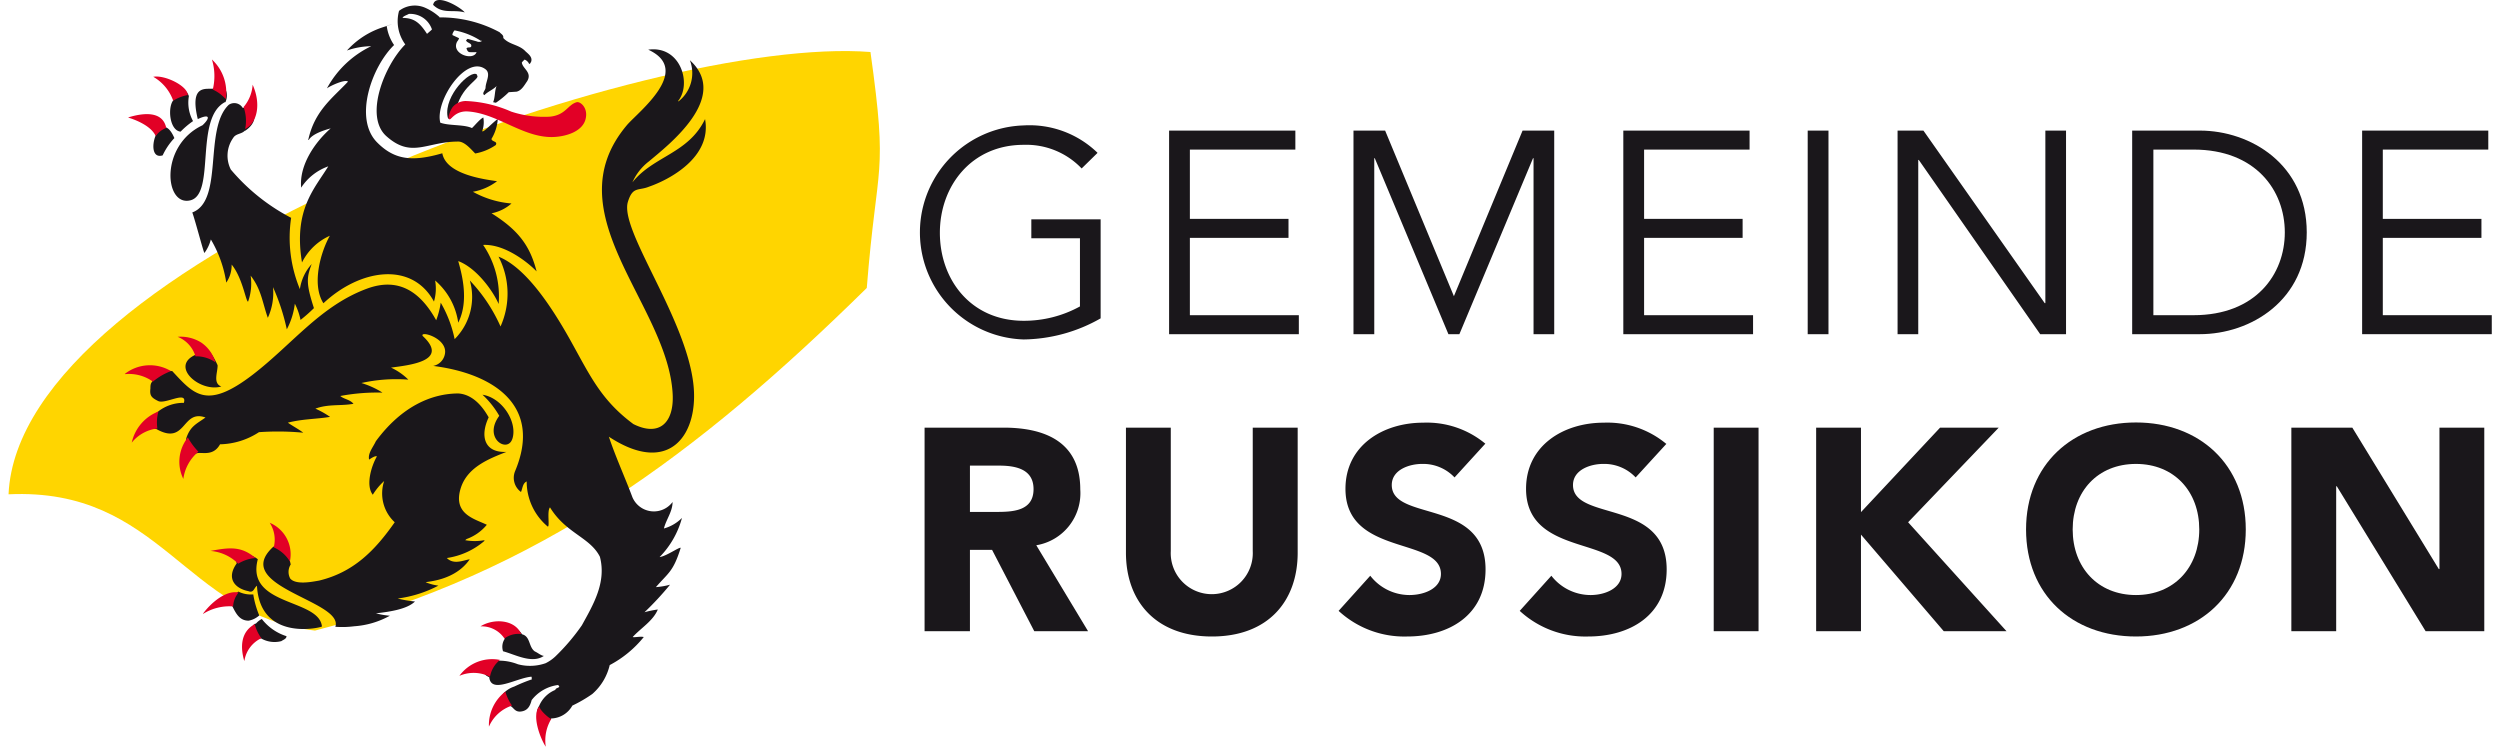 <svg width="237" height="71" fill="none" xmlns="http://www.w3.org/2000/svg"><path d="M104.04 14.48a9.26 9.26 0 00-7-2.59 10.15 10.15 0 000 20.29 15.06 15.06 0 007.3-2v-9.39h-6.57v1.8h4.61v6.46a11.002 11.002 0 01-5.34 1.36c-5 0-7.94-3.89-7.94-8.34 0-4.45 3-8.34 7.94-8.34a7.25 7.25 0 015.5 2.24l1.48-1.45.02-.04zm8.76 8.07h9.35v-1.8h-9.35v-6.57h10v-1.8h-11.97v19.3h12.3v-1.8H112.8v-7.33zm18.51-10.17h-3v19.3h1.97V15h.05l6.98 16.68h1.04L145.33 15h.05v16.68h1.96v-19.3h-3l-6.51 15.7-6.52-15.7zm24.55 10.17h9.34v-1.8h-9.34v-6.57h10v-1.8h-11.97v19.3h12.3v-1.8h-10.33v-7.33zm17.48-10.17h-1.97v19.3h1.97v-19.3zm9 0h-2.45v19.3h1.96V15.16h.05l11.51 16.52h2.45v-19.3h-1.96v16.36h-.06l-11.5-16.36z" fill="#1A171B"/><path fill-rule="evenodd" clip-rule="evenodd" d="M208.54 31.68h-6.41v-19.3h6.41c4.83 0 10.14 3.21 10.14 9.65s-5.31 9.65-10.14 9.65zm-.59-17.5h-3.81v15.7h3.81c5.89 0 8.65-3.87 8.65-7.85 0-3.98-2.76-7.85-8.65-7.85z" fill="#1A171B"/><path d="M225.89 22.55h9.35v-1.8h-9.35v-6.57h10v-1.8h-11.96v19.3h12.29v-1.8h-10.33v-7.33z" fill="#1A171B"/><path fill-rule="evenodd" clip-rule="evenodd" d="M91.95 59.84h-4.3v-19.3h7.48c3.95 0 7.28 1.36 7.28 5.86a5 5 0 01-4.17 5.29l4.91 8.15h-5.1l-4-7.71h-2.1v7.71zm2.74-15.7h-2.74v4.39h2.46c1.57 0 3.57-.06 3.57-2.16 0-1.93-1.74-2.23-3.29-2.23z" fill="#1A171B"/><path d="M123.02 40.54h-4.26v11.7a3.89 3.89 0 11-7.77 0v-11.7h-4.25V52.4c0 4.55 2.78 7.94 8.15 7.94 5.37 0 8.13-3.39 8.13-7.94V40.54zm17.8 1.53a8.68 8.68 0 00-5.91-2c-3.79 0-7.36 2.15-7.36 6.27 0 6.43 9.05 4.53 9.05 8.07 0 1.36-1.55 2-3 2a4.71 4.71 0 01-3.7-1.83l-3 3.33a9.18 9.18 0 006.49 2.43c4 0 7.44-2.05 7.44-6.36 0-6.76-8.89-4.5-8.89-8 0-1.45 1.67-2 2.87-2a4.09 4.09 0 013.08 1.28l2.91-3.19h.02zm17.13 0a8.718 8.718 0 00-5.92-2c-3.79 0-7.36 2.15-7.36 6.27 0 6.43 9.05 4.53 9.05 8.07 0 1.36-1.55 2-2.94 2a4.71 4.71 0 01-3.71-1.83l-3 3.33a9.18 9.18 0 006.49 2.43c4 0 7.44-2.05 7.44-6.36 0-6.76-8.88-4.5-8.88-8 0-1.45 1.66-2 2.86-2a4.09 4.09 0 013.08 1.28l2.92-3.19h-.03zm4.51 17.77h4.25v-19.3h-4.25v19.3zm9.71 0h4.25v-9.16l7.85 9.16h5.95l-9.33-10.33 8.59-8.97h-5.56l-7.5 8.01v-8.01h-4.25v19.3z" fill="#1A171B"/><path fill-rule="evenodd" clip-rule="evenodd" d="M202.49 60.34c-6.03 0-10.42-3.96-10.42-10.15 0-6.14 4.4-10.14 10.42-10.14s10.41 3.99 10.41 10.14-4.38 10.15-10.41 10.15zm0-16.36c-3.63 0-6 2.61-6 6.21s2.38 6.22 6 6.22 6-2.62 6-6.22c0-3.6-2.37-6.21-6-6.21z" fill="#1A171B"/><path d="M217.22 59.84h4.25V46.1h.06l8.42 13.74h5.56v-19.3h-4.25v13.41h-.06L223 40.54h-5.78v19.3z" fill="#1A171B"/><path fill-rule="evenodd" clip-rule="evenodd" d="M82.52 4.93c1.69 12.09.63 10.06-.35 22.37-16.06 15.8-31.12 27-52.31 32.48C17.44 58.32 15.27 46.19.81 46.86c1-22.36 60.71-43.58 81.71-41.93z" fill="#FFD500"/><path fill-rule="evenodd" clip-rule="evenodd" d="M44.06 1.18c-1.08-.31-2.09.19-3-.72.22-1.18 2.62.23 3 .72zm-3.11 1.61l-.09.09-.38.33c-.65-1-1.18-1.51-2.31-1.51 0-.16.48-.3.58-.38a2.17 2.17 0 012.2 1.47zm-4.29-.33c.088.65.327 1.27.7 1.81-2.12 2.05-3.88 7-1.58 9.26 1.62 1.62 3.31 1.83 6.15 1 .37 2 3.91 2.46 5.19 2.65a5.35 5.35 0 01-2.29 1 9 9 0 003.66 1.11 4 4 0 01-1.89.93c2.57 1.61 3.65 3.1 4.27 5.51-.67-.71-2.94-2.62-5.07-2.51a8.65 8.65 0 011.47 5.6c-.44-1.06-2-3.38-3.83-4.07.25.92 1.1 3.68 0 5.84a6.47 6.47 0 00-2.19-4 4.4 4.4 0 01-.11 2c-2.09-3.84-7-3.1-10.48.16-1.16-1.83-.22-4.94.61-6.4a5.4 5.4 0 00-2.64 2.53c-.83-5 1.2-7 2.49-9.11a5.1 5.1 0 00-2.57 2.02c-.2-2.17 1.35-4.35 2.8-5.62-.57.15-1.77.53-2.08 1.1h-.05c.6-2.76 2.27-3.94 3.77-5.53-.28-.27-1.8.46-2 .64a9.39 9.39 0 014.2-4 7.15 7.15 0 00-2.3.41 7.8 7.8 0 012.84-2c.48-.2 1-.33 1.46-.51l-.52.17-.01.01zm8.94 1.33l.05.13a.58.58 0 01-.47 0l-.82-.23c-.1 0-.1.08-.18.13.08.28.61.25.48.61-.12.13-.28 0-.44.15.05.13.09.31.27.36.23.015.46.015.69 0-.31.88-2.46.16-1.84-1a.87.87 0 00.18-.32l-.62-.29c-.05-.11.11-.37.19-.45a6.91 6.91 0 012.51 1v-.09zm18.71 5.83a3.4 3.4 0 001.09-3.91c3.88 3.52-2.11 8.09-3.87 9.58a5.13 5.13 0 00-1.58 2c2-2.51 5.31-2.72 6.89-6 .66 3.62-3.38 5.74-5.32 6.41-1 .41-1.54-.06-2 1.45-.78 2.66 5.42 10.81 6.2 17.15.59 4.74-2.15 8.95-8 5.1.64 1.92 1.51 3.81 2.23 5.73a2.21 2.21 0 003.81.46c0 .92-.62 1.67-.82 2.51a3.871 3.871 0 001.71-1 8.41 8.41 0 01-2.12 3.71c.62-.07 1.92-1 2-.87-.71 2.28-1.18 2.36-2.35 3.72a7.35 7.35 0 001.34-.23 28.85 28.85 0 01-2.42 2.61 9.392 9.392 0 011.26-.26c-.44 1.08-1.62 1.77-2.38 2.61.15.06.74-.08 1.05 0a10.351 10.351 0 01-3.23 2.66 5.2 5.2 0 01-1.65 2.74c-.598.42-1.23.788-1.89 1.1a2.36 2.36 0 01-2 1.22c-.7 1-1.83-.11-1.15-1.19a2.82 2.82 0 011.54-1.52c0-.23.61-.18.25-.46a3.77 3.77 0 00-2.5 1.43c-.16.62-.41 1-1 1.08-.59.08-.71-.38-1-.51-.73-.26-1-.76-.66-1.22.277-.288.62-.504 1-.63.55-.263 1.114-.494 1.69-.69-.05-.07 0-.2-.05-.25-1.44.12-3.83 1.67-4 .05-1.12-.49-.33-1.38.87-1.57.63-.006 1.254.11 1.84.34a4.47 4.47 0 002.64-.1c.337-.167.647-.383.92-.64a19.586 19.586 0 002.51-2.95c1.07-1.94 2.35-4.07 1.71-6.5-.94-1.86-3.22-2.21-4.73-4.68-.31.34 0 1.82-.21 1.82a5.55 5.55 0 01-2-4.28c-.39.18-.39.67-.54 1a1.66 1.66 0 01-.57-1.95c2.65-6.26-2.07-9.28-7.75-10a1.41 1.41 0 001.13-1.35c0-1.36-2.41-2-2.13-1.49 2.57 2.38-1.25 2.76-3 3a5.788 5.788 0 011.64 1.14 15.116 15.116 0 00-4.45.32 8.18 8.18 0 012 .91 18.873 18.873 0 00-4 .32c.33.3.92.33 1.25.74-1.19.22-2.39 0-3.61.46a8.41 8.41 0 011.39.78c-1.22.21-2.63.19-4 .55.52.36 1 .6 1.46.95a25.6 25.6 0 00-4.2-.05 7.001 7.001 0 01-3.69 1.15c-.77 1.39-2.11.49-2.43 1a1.45 1.45 0 01-.76-1.61c.39-1.14 1-1.34 1.81-1.93-2.27-.82-1.81 2.72-4.68 1.08-.05 0-1.62-.09.18-1.64a3.89 3.89 0 012.45-.83c.36-1.2-1.76.16-2.43-.17-.67-.33-.82-.53-.74-1.2 0-.21 0-.49.18-.64-.07-1.15.58-1.09 1.89-1 2.06 2.22 3.25 3.7 7.63.34 3.79-2.92 6.42-6.53 10.84-8.16 3-1.1 5.05.3 6.55 3 .206-.538.35-1.099.43-1.67a11.522 11.522 0 011.32 3.46 5.66 5.66 0 001.44-5.56 15.37 15.37 0 012.91 4.36 7.61 7.61 0 00-.19-6.62c2.51 1 4.9 4.51 6.78 7.87 1.88 3.36 2.9 5.7 6 8 2.5 1.25 3.86-.17 3.73-2.81-.42-8.54-11.43-17.16-4.32-25.55 1.09-1.26 6.23-5.19 2-7.13 3.06-.43 4.15 3.22 2.84 4.86l.02.05zm-43 .07c-2.87 1.55-.88 8.62-3.22 9.29-2.5.69-3-5.17 1.1-7.1.65-.59.85-1.19-.44-.59-1-4.13 1.71-2.33 1.7-3.11 1-.27 1.25.76.92 1.51h-.06zm-3.41-.54c-.13.8.011 1.62.4 2.33-.425.294-.82.63-1.18 1-1.07-.11-1.25-2.35-.67-3-.06-1.1 1.11-1.34 1.45-.38v.05zm5.36 3.17c-.28.41-.89.31-1.15.75a2.91 2.91 0 00-.23 3 18.9 18.9 0 005.72 4.58 12.73 12.73 0 00.83 6.76 4.52 4.52 0 011.12-2.38c-.51 1.33-.52 1.91.21 4.18-.402.397-.826.77-1.27 1.12a5.997 5.997 0 00-.54-1.54 6.94 6.94 0 01-.76 2.43 20.062 20.062 0 00-1.31-4c.096.996-.073 2-.49 2.91-.51-1.43-.61-2.69-1.63-4a5.08 5.08 0 01-.24 2.46c-.2.07-.51-2.23-1.56-3.51a2.92 2.92 0 01-.51 1.71 11.37 11.37 0 00-1.46-4.09 3.72 3.72 0 01-.61 1.28c-.07 0-.85-3-1.15-3.84 3-1.12 1.06-7.9 3.45-10.2a.93.93 0 011.33.29c1.13-.17 1.7 1.24.18 2.2l.07-.11zm-6.73.77a6.25 6.25 0 00-1.11 1.64c-1.93.59-.28-4.89 1.11-1.64zm4.1 21.55c0 .7-.46 1.69.35 2-2 .59-4.91-1.9-2.46-3-.15-.69.82-1.77 2.08.92l.03.08zm25.69 4.94c-.8 1.69-.47 3.36 1.69 3.26-1.63.64-3.64 1.42-4.3 3.34-.86 2.56 1.28 3 2.44 3.57a4.441 4.441 0 01-1.92 1.35l-.13.11a5.06 5.06 0 001.82 0v.07a7 7 0 01-3.56 1.62c.66.67 1.57.21 2.17.12-1.41 2.06-4.1 2.1-4.17 2.18a5.09 5.09 0 001.2.32 11.522 11.522 0 01-3.86 1.22 10.85 10.85 0 001.64.28c-.78.78-2.65 1-3.66 1.12h-.05c.435.118.88.195 1.33.23a8.082 8.082 0 01-3.38 1 8.934 8.934 0 01-1.79.05c.84-2.47-10-3.81-5.89-7.58.81-.38 1.37.3 1.66 1.67a1.32 1.32 0 00-.05 1.33c.52.63 2.06.32 2.74.2 3.28-.79 5.3-2.86 7.17-5.53a3.72 3.72 0 01-1-3.91c-.42.38-.783.818-1.08 1.3-.69-.88-.14-2.72.39-3.63-.16-.1-.6.21-.74.3-.13-.61.38-1.17.64-1.74 2.47-3.35 5.33-4.52 7.81-4.53 1.7.1 2.64 1.86 2.88 2.25v.03zm2.24 2.05c-.47 1.35-2.79-.1-1.23-2.21a8.398 8.398 0 00-1.59-2c1.92.3 3.36 2.67 2.82 4.22v-.01zM24.44 53.02c-1.18 4.46 5.81 3.71 6.08 6.37 0 .09-5.86 1.53-6.16-3.86-.3.21-.3.72-.82.51-1.25-.25-2.13-1.19-1.1-2.63-.32-1.33 1.42-.9 2-.39zm.13 5.33a2.08 2.08 0 01-1 .49c-.85 0-1.19-.66-1.53-1.34-.7-1-.05-.88.55-1.42.44.218.931.31 1.42.27.109.687.3 1.359.57 2h-.01zm.25.33a4.79 4.79 0 002.34 1.63c0 .26-.31.34-.49.47a2.55 2.55 0 01-1.92-.26c-1 .09-1-1.4-.49-1.4a1.82 1.82 0 01.56-.44zm24.67 1.45c.81.2.61 1.22 1.22 1.63.26.11.59.4.85.42-1.13.77-2.71-.13-3.87-.44a1.35 1.35 0 01.16-1.18c-.33-.86.87-1.59 1.64-.43zM41.64 1.65a11.75 11.75 0 015.73 1.41c.11.15.39.25.34.54.59.66 1.51.61 2.12 1.28.28.25.69.56.51 1-.05.06-.07.18-.18.18a.75.75 0 00-.43-.41s-.26.24-.26.29c.08.58 1 .92.51 1.75-.29.42-.53.88-1 1l-.75.05a8.35 8.35 0 01-1.22 1l-.26-.05c.2-.49.13-1.08.33-1.54-.29.33-.85.54-1.16.87-.28-.16.08-.44.11-.69 0-.57.54-1.34 0-1.76-1.84-1.41-4.82 3-4.29 5.06.84.31 2.22.15 3 .51.17-.13.76-.87 1.08-1a2.5 2.5 0 01-.11 1.3c.14.14.95-.8 1.48-1.16a4.18 4.18 0 01-.6 1.89c.05.3.61.2.41.58a5 5 0 01-1.95.8c-.42-.42-1-1.13-1.61-1.13-3 0-4.41 1.63-6.81-.51-2.13-1.9-.17-6.74 1.79-8.7a3.72 3.72 0 01-.59-3.18 2.45 2.45 0 012.51-.28 5 5 0 011.33.87l-.03.03z" fill="#1A171B"/><path fill-rule="evenodd" clip-rule="evenodd" d="M17.38 45.4a3.69 3.69 0 01.43-3.93 6.06 6.06 0 001 1.35 4.07 4.07 0 00-1.43 2.58zm-4.89-3.44a4.1 4.1 0 012.53-2.95 3.818 3.818 0 00-.1 1.61 3.67 3.67 0 00-2.43 1.34zm-.65-6.52a3.87 3.87 0 014.37-.26 5.75 5.75 0 00-1.71 1 3.89 3.89 0 00-2.66-.71v-.03zm.32-24.31c1.59-.49 3.28-.56 3.6 1a2.12 2.12 0 00-1 .77c-.44-1-2-1.57-2.59-1.75l-.01-.02zm2.37-3.85c1.11-.2 3.27.88 3.27 1.73-.49.09-.96.273-1.38.54a4.26 4.26 0 00-1.89-2.27zm5.56-1.64A4.24 4.24 0 0121.4 9.4a3.65 3.65 0 00-1.23-.91 5.35 5.35 0 00-.08-2.85zm3.86 2.39c.82 1.82.44 3.63-.71 4.2a3.86 3.86 0 00-.15-2.08 3.62 3.62 0 00.86-2.12zm-7.11 23.9a3.67 3.67 0 012.23.54 3.36 3.36 0 011.35 1.88 3.13 3.13 0 00-1.89-.57 2.87 2.87 0 00-1.69-1.85zm6.31 30.71c-.36-1.24-.37-2.72 1-3.47a3.7 3.7 0 00.63 1.33 2.85 2.85 0 00-1.61 2.14h-.02zm-3.9-4.47c.67-.92 2.11-2.25 3.37-2a2.21 2.21 0 00-.52 1.32 4.68 4.68 0 00-2.85.71v-.03zm.7-5.94c1.83-.35 2.94-.46 4.27.67a3.658 3.658 0 00-1.64.54 4.18 4.18 0 00-2.63-1.21zm5.62-2.67a3.24 3.24 0 011.91 3.67 3.33 3.33 0 00-1.53-1.34 2.94 2.94 0 00-.38-2.33zm26.17 21.23c-.52-.78-1.37-3-.6-3.83 0 .35.88 1.12 1.12 1.2a3.94 3.94 0 00-.52 2.63zm-5.39-1.92a4 4 0 011.56-3.31c.131.477.345.927.63 1.33a3.6 3.6 0 00-2.19 2v-.02zm-2.8-4.8a3.84 3.84 0 013.85-1.51 2.63 2.63 0 00-.95 1.6 3.42 3.42 0 00-2.9-.09zm2-4.69c1.16-.74 3.22-.72 3.87.73a2.19 2.19 0 00-1.6.42 2.59 2.59 0 00-2.27-1.15z" fill="#E20026"/><path fill-rule="evenodd" clip-rule="evenodd" d="M45.21 7.12c.4.35-1.3.9-1.91 3-.17.61-.76 1.57-.87.94-.36-2 2.2-4.49 2.78-4v.06z" fill="#1A171B"/><path fill-rule="evenodd" clip-rule="evenodd" d="M42.88 10.19a1.62 1.62 0 011.36-.61 11.79 11.79 0 014.22 1 9.89 9.89 0 003.67.48c1.51-.15 1.68-1.13 2.54-1.37.36-.09 1.15.58.82 1.68-.33 1.1-1.81 1.58-3.07 1.62-2.87.08-5.33-2.31-8.19-2.43-1.2 0-1.5.93-1.66.73-.16-.2.18-.92.31-1.08v-.02z" fill="#E20026"/></svg>